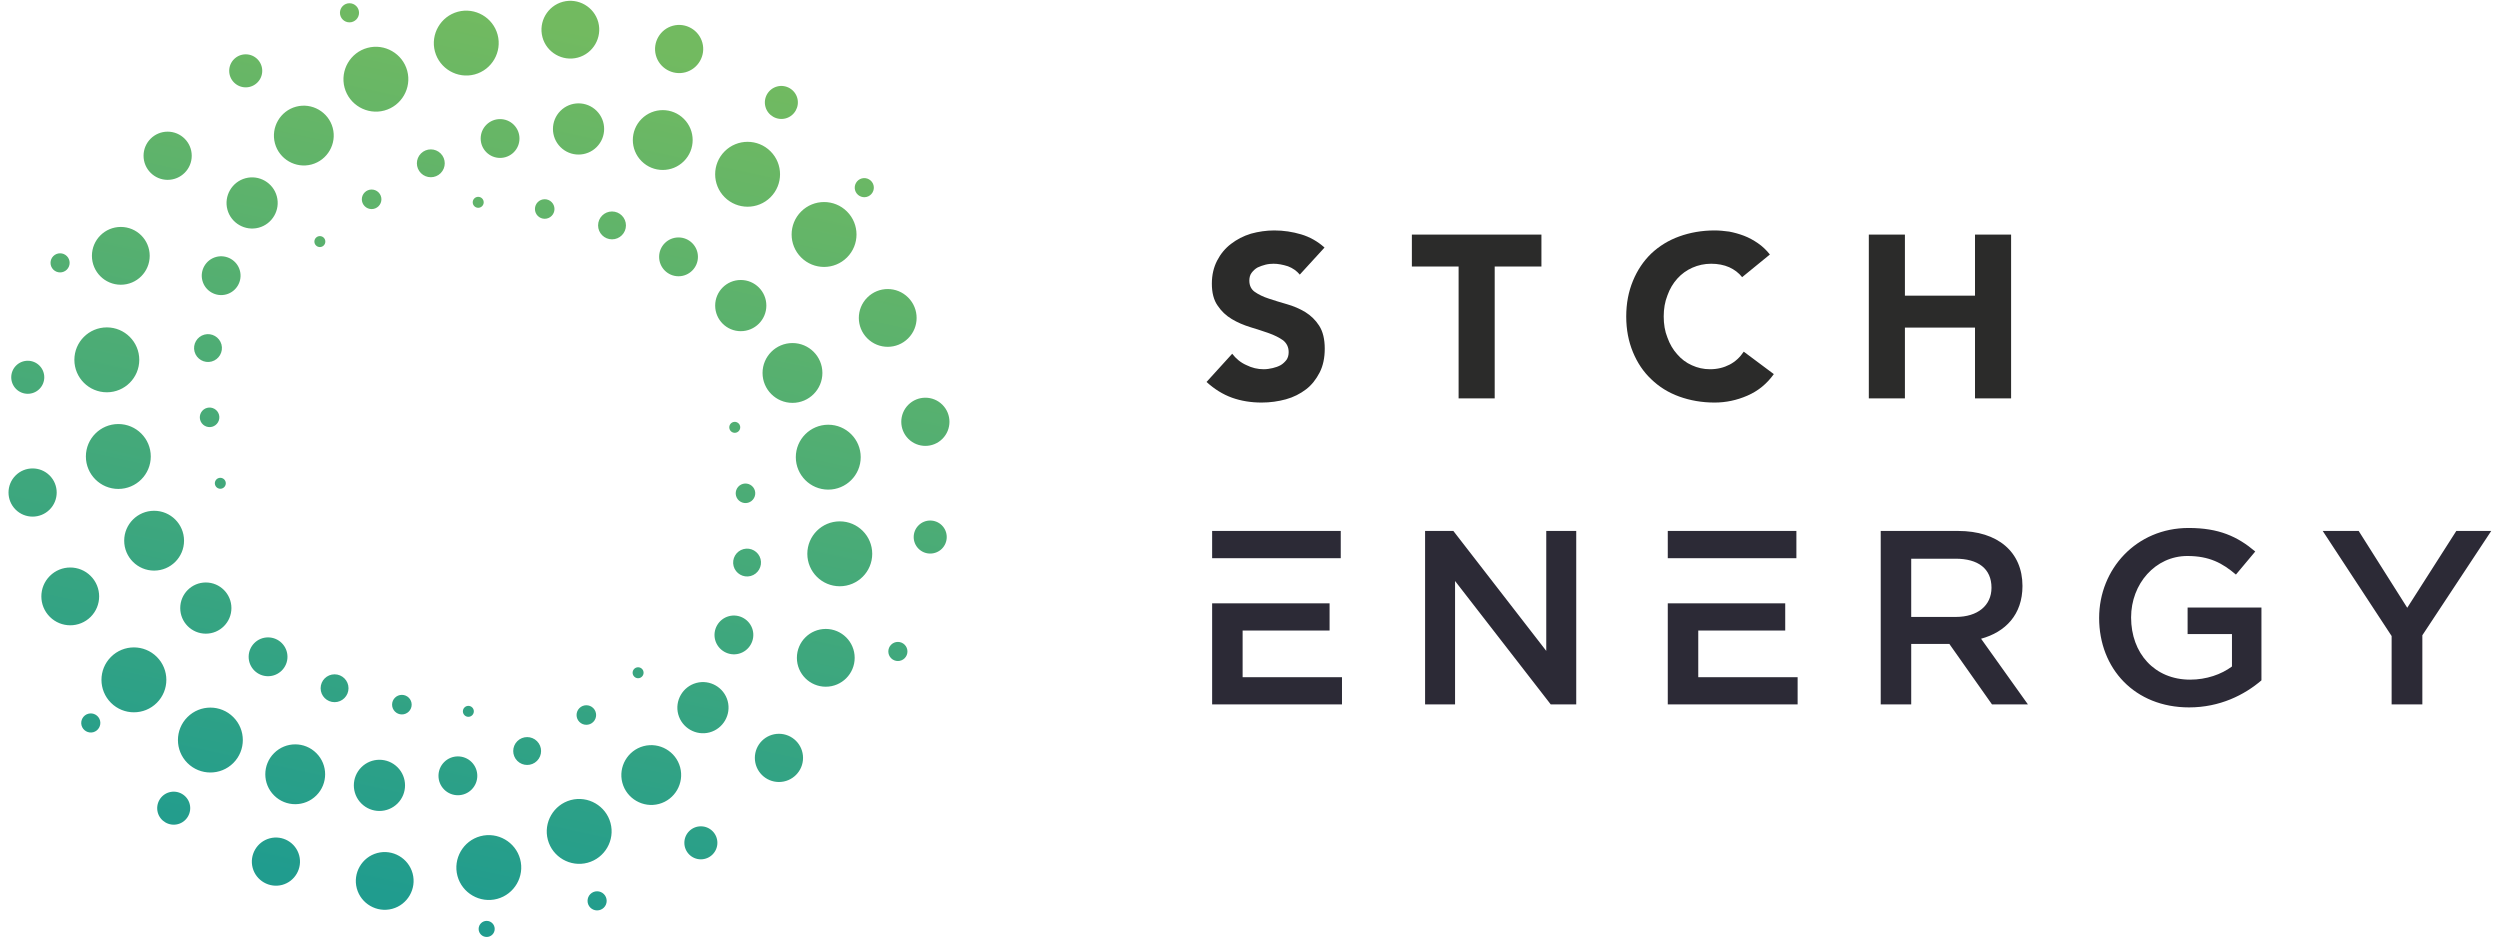<?xml version="1.0" encoding="UTF-8"?>
<!DOCTYPE svg PUBLIC "-//W3C//DTD SVG 1.1//EN" "http://www.w3.org/Graphics/SVG/1.1/DTD/svg11.dtd">
<!-- Creator: CorelDRAW -->
<svg xmlns="http://www.w3.org/2000/svg" xml:space="preserve" width="800mm" height="300mm" version="1.1" style="shape-rendering:geometricPrecision; text-rendering:geometricPrecision; image-rendering:optimizeQuality; fill-rule:evenodd; clip-rule:evenodd"
viewBox="0 0 80000 30000"
 xmlns:xlink="http://www.w3.org/1999/xlink"
 xmlns:xodm="http://www.corel.com/coreldraw/odm/2003">
 <defs>
  <style type="text/css">
   <![CDATA[
    .fil2 {fill:#2B2B2A;fill-rule:nonzero}
    .fil1 {fill:#2C2A36;fill-rule:nonzero}
    .fil0 {fill:url(#id0)}
   ]]>
  </style>
  <linearGradient id="id0" gradientUnits="userSpaceOnUse" x1="12344.45" y1="28637.96" x2="18406.56" y2="931.99">
   <stop offset="0" style="stop-opacity:1; stop-color:#209C8E"/>
   <stop offset="1" style="stop-opacity:1; stop-color:#72BA60"/>
  </linearGradient>
 </defs>
 <g id="Vrstva_x0020_1">
  <g id="_105553215954048">
   <path class="fil0" d="M26872.33 16683.54c573.65,0 1038.89,464.92 1038.89,1038.56 0,573.34 -465.24,1038.27 -1038.89,1038.27 -573.33,0 -1037.94,-464.93 -1037.94,-1038.27 0,-573.64 464.61,-1038.56 1037.94,-1038.56zm-21853.37 5806.46c-405.14,405.14 -1063.04,405.14 -1468.18,0 -405.46,-406.08 -405.46,-1063.67 0,-1468.81 405.14,-405.76 1063.04,-405.76 1468.18,0 405.46,405.14 405.46,1062.73 0,1468.81zm2447.29 1926.3c-405.14,405.14 -1063.04,405.14 -1468.5,0 -405.14,-406.08 -405.14,-1063.35 0,-1468.5 405.46,-406.08 1063.36,-406.08 1468.5,0 405.46,405.15 405.46,1062.42 0,1468.5zm-4563.77 -4677.45c-361.78,360.85 -947.04,360.85 -1307.83,0 -361.78,-361.16 -361.78,-946.58 0,-1307.74 360.79,-361.16 946.05,-361.16 1306.9,0 361.48,361.16 361.48,946.58 0.93,1307.74zm-1313.9 -3432.59c-301.51,301.07 -789.85,301.07 -1090.64,0 -300.79,-300.75 -300.79,-789.22 0,-1090.29 300.79,-301.39 789.84,-301.39 1090.64,0 300.79,301.07 300.79,789.54 0,1090.29zm-326.69 -3859.41c-205.92,206.29 -540.84,206.29 -747.73,0 -205.94,-206.6 -205.94,-541.12 0,-747.72 206.89,-206.29 541.81,-206.29 747.73,0 206.66,206.6 206.66,541.12 0,747.72zm877.22 -3818.83c-119.31,119.25 -312.65,119.25 -432.67,0 -119.32,-119.87 -119.32,-313.15 0,-432.71 120.02,-119.25 313.36,-119.25 432.67,0 119.29,119.56 119.29,312.84 0,432.71zm7984.74 16825.61c-373.24,374.17 -980.02,374.17 -1353.57,0 -374.18,-373.55 -374.18,-979.42 0,-1352.97 374.16,-374.79 980.33,-374.79 1353.57,0 374.17,373.55 374.17,979.42 0,1352.97zm2597.21 257.71c-320.28,319.34 -838.79,319.34 -1158.13,0 -320.28,-319.97 -320.28,-838.79 0,-1158.75 319.34,-319.97 837.85,-319.97 1158.13,0 319.97,319.96 319.97,838.78 0,1158.75zm2370.78 -446.03c-242.22,243.14 -635.91,243.14 -878.74,0 -242.23,-242.85 -242.23,-635.6 0,-878.75 242.83,-242.22 636.52,-242.22 878.74,0 242.22,243.15 242.22,635.9 0,878.75zm2092.32 -917.16c-174.08,174.08 -456.25,174.08 -630.63,0 -174.09,-175.01 -174.09,-456.25 0,-630.64 174.38,-174.07 456.55,-174.07 630.63,0 174.08,174.39 174.08,455.63 0,630.64zm1800.54 -1246.1c-122.35,122.04 -320.89,122.04 -443.24,0 -122.04,-122.35 -122.04,-320.27 0,-442.62 122.35,-122.04 320.89,-122.04 443.24,0 121.43,122.35 121.43,320.27 0,442.62zm1558.02 -1450.22c-68.15,69.07 -179.35,69.07 -247.49,0 -68.77,-68.45 -68.77,-179.65 0,-248.1 68.14,-68.15 179.34,-68.15 248.11,0 68.45,68.45 68.45,179.95 -0.62,248.1zm-3897.83 5840.84c147.45,551.35 -183.06,1123.75 -734.4,1271.51 -551.96,148.05 -1123.75,-182.45 -1272.12,-733.79 -147.43,-551.96 183.06,-1124.68 734.41,-1272.12 551.96,-147.43 1124.06,183.06 1272.11,734.4zm2891.78 -1155.96c148.37,551.34 -182.44,1123.13 -734.41,1271.5 -551.03,148.06 -1124.06,-182.13 -1271.19,-734.41 -148.06,-551.03 182.14,-1123.74 734.1,-1272.11 551.34,-147.44 1124.06,183.06 1271.5,735.02zm-6332.72 1613.77c131.95,491.25 -162.92,1001.09 -653.56,1132.11 -491.25,131.96 -1000.78,-162.3 -1132.73,-653.56 -131.96,-490.33 163.23,-1000.16 653.25,-1132.11 491.25,-131.95 1001.09,162.92 1133.04,653.56zm-3629.9 -577.98c109.66,409.17 -135.35,834.44 -544.22,944.09 -409.78,109.66 -835.37,-136.59 -944.71,-545.46 -109.65,-409.78 135.98,-834.14 545.15,-943.78 409.78,-110.58 834.14,134.74 943.78,545.15zm-3505.06 -1647.84c75.58,280.93 -92.61,572.09 -373.24,647.67 -281.25,74.96 -573.03,-93.23 -647.68,-373.55 -74.95,-281.56 93.24,-572.72 373.25,-647.37 280.94,-75.58 573.02,92.62 647.67,373.25zm-2867.92 -2668.76c42.74,162.31 -54.21,330.5 -216.51,375.1 -162.92,42.74 -331.11,-54.82 -375.09,-216.51 -43.37,-162.92 54.2,-332.05 216.51,-374.79 162.3,-43.68 331.11,53.27 375.09,216.2zm18563.59 1498.23c135.98,508.29 -168.19,1035.79 -676.49,1172.07 -508.29,136.29 -1036.71,-168.81 -1173,-677.1 -136.28,-508.29 168.19,-1035.78 677.1,-1172.38 508.61,-135.97 1036.1,168.19 1172.39,677.41zm1521.15 -2120.51c116.15,434.88 -144.65,886.18 -579.53,1003.26 -434.88,116.16 -886.18,-144.65 -1003.26,-579.53 -116.47,-434.88 144.65,-886.17 579.53,-1003.26 434.88,-117.08 886.8,143.73 1003.26,579.53zm799.45 -2276.61c87.97,329.88 -109.03,672.45 -439.53,761.03 -329.87,87.97 -671.84,-109.34 -761.04,-439.52 -87.97,-329.56 109.96,-672.15 439.52,-760.42 329.88,-88.59 672.77,109.33 761.05,438.91zm251.82 -2270.43c62.88,236.65 -78.68,482.27 -315.63,545.77 -236.33,63.5 -482.27,-78.36 -546.08,-315.01 -63.19,-236.96 78.37,-482.58 315.63,-546.08 236.34,-63.8 482.28,78.06 546.08,315.32zm-179.34 -2182.14c44.3,166.02 -54.82,338.54 -221.47,383.46 -166.02,44.6 -338.55,-55.45 -383.15,-221.47 -44.29,-166.33 55.75,-338.55 221.46,-383.16 166.03,-44.28 338.56,54.83 383.16,221.17zm-476.38 -2075.29c25.08,92.92 -31.29,189.87 -123.59,214.96 -93.55,25.09 -190.5,-30.66 -214.97,-124.21 -25.08,-92.92 30.98,-189.56 123.59,-214.65 93.54,-25.09 190.49,30.97 214.97,123.9zm1954.48 -6859.9c405.45,-405.46 1063.35,-405.46 1468.49,0 405.15,405.45 405.15,1063.04 0,1468.5 -405.14,405.45 -1063.04,405.45 -1468.49,0 -405.46,-405.46 -405.46,-1063.05 0,-1468.5zm-2447.29 -1926.61c405.45,-405.77 1063.35,-405.77 1468.5,0 405.45,405.14 405.45,1062.73 0,1468.5 -405.15,405.14 -1063.05,405.14 -1468.5,0 -405.15,-405.77 -405.15,-1063.36 0,-1468.5zm4565.01 4677.45c360.85,-361.17 945.96,-361.17 1306.81,0 361.78,360.84 361.78,946.57 0,1307.42 -360.85,361.16 -945.96,361.16 -1306.81,0 -361.78,-360.85 -361.78,-946.58 0,-1307.42zm1312.69 3432.27c301.7,-301.07 789.85,-301.07 1090.61,0 300.77,301.07 300.77,789.22 0,1090.29 -300.76,301.07 -788.91,301.07 -1090.61,0 -300.76,-301.07 -300.76,-789.22 0,-1090.29zm326.78 3859.41c205.99,-206.29 540.82,-206.29 747.73,0 205.97,206.29 205.97,540.81 0,747.72 -206.91,206.29 -541.74,206.29 -747.73,0 -206.59,-206.29 -206.59,-541.43 0,-747.72zm-877.19 3818.83c119.25,-119.24 313.15,-119.24 432.71,0 119.25,119.25 119.25,313.47 0,432.72 -119.56,119.24 -313.46,119.24 -432.71,0 -119.26,-119.25 -119.26,-313.47 0,-432.72zm-6631.32 -15472.33c-373.23,374.16 -980.33,374.16 -1353.58,0 -374.16,-373.86 -374.16,-980.03 0,-1353.89 374.18,-373.87 980.35,-373.87 1353.58,0 374.18,373.86 374.18,980.03 0,1353.89zm-3950.47 -1610.68c319.97,-320.27 838.48,-320.27 1158.76,0 319.34,319.66 319.34,838.48 0,1158.14 -320.28,319.97 -838.79,319.97 -1158.76,0 -319.35,-319.66 -319.35,-838.48 0,-1158.14zm-2370.78 445.42c242.22,-242.53 635.59,-242.53 878.43,0 242.22,242.84 242.22,636.21 0,878.74 -242.84,242.22 -636.21,242.22 -878.43,0 -242.22,-242.53 -242.22,-635.9 0,-878.74zm-2092.63 917.77c174.38,-174.07 456.56,-174.07 630.63,0 174.08,173.77 174.08,455.94 0,630.33 -174.07,173.77 -456.25,173.77 -630.63,0 -174.07,-174.39 -174.07,-456.25 0,-630.33zm-1800.24 1245.79c122.05,-122.04 320.9,-122.04 442.94,0 122.35,121.73 122.35,319.97 0,442.32 -122.04,122.35 -320.89,122.35 -442.94,0 -122.34,-122.35 -122.34,-320.59 0,-442.32zm-1558.32 1449.91c68.15,-68.45 179.35,-68.45 247.49,0 68.14,68.46 68.14,179.66 0,248.42 -68.14,68.45 -179.34,68.45 -247.49,0 -69.07,-68.76 -69.07,-179.96 0,-248.42zm3805.21 -5959.17c-148.05,-551.03 183.37,-1124.06 734.4,-1271.8 551.34,-147.44 1123.76,183.06 1271.5,734.4 148.06,551.65 -182.13,1124.06 -734.09,1272.12 -551.35,147.43 -1123.45,-183.06 -1271.81,-734.72zm-2891.77 1156.28c-148.06,-551.34 182.44,-1124.06 734.41,-1271.81 551.03,-147.75 1124.06,182.75 1271.49,734.4 148.06,551.04 -183.05,1123.76 -734.4,1271.51 -551.34,148.05 -1123.75,-182.44 -1271.5,-734.1zm6332.72 -1614.07c-131.95,-491.26 162.92,-1001.1 653.55,-1132.43 491.26,-131.95 1000.79,162.62 1133.05,653.25 130.72,491.26 -163.23,1001.1 -654.49,1132.74 -490.32,131.64 -1001.09,-162.62 -1132.11,-653.56zm3628.96 578.6c-109.65,-409.8 136.59,-834.76 545.46,-944.41 409.79,-109.96 834.14,135.66 943.79,545.15 109.96,409.48 -135.36,834.45 -544.53,944.72 -409.48,109.03 -835.07,-135.98 -944.72,-545.46zm3506.3 1647.22c-75.89,-280.94 92.31,-572.1 373.25,-647.37 280.93,-75.27 572.09,92.93 647.67,373.87 74.65,280.31 -93.54,571.78 -373.55,647.05 -280.94,75.26 -572.72,-92.92 -647.37,-373.55zm2867.92 2668.75c-43.06,-162.3 53.89,-330.8 216.51,-374.79 162,-43.37 331.12,54.21 374.79,216.51 43.67,162.62 -53.89,331.12 -216.51,374.79 -161.99,43.36 -330.81,-53.89 -374.79,-216.51zm-18563.89 -1497.92c-135.98,-508.29 168.19,-1036.09 676.79,-1172.39 507.98,-136.28 1036.4,168.51 1172.7,677.11 136.28,508.29 -168.82,1036.09 -677.11,1172.38 -508.29,136.28 -1035.79,-168.5 -1172.38,-677.1zm-1520.84 2120.51c-116.46,-434.88 143.72,-886.49 579.53,-1003.26 434.57,-116.47 885.86,144.03 1002.02,579.21 117.4,434.89 -143.72,886.49 -578.6,1002.96 -434.57,116.77 -886.8,-144.34 -1002.95,-578.91zm-799.45 2276c-89.21,-329.88 109.03,-672.15 439.21,-760.74 329.88,-88.58 672.15,109.35 760.43,438.91 88.58,330.19 -109.04,672.76 -439.53,761.05 -329.57,88.58 -672.15,-109.35 -760.11,-439.22zm-251.83 2270.73c-63.8,-236.34 78.37,-482.27 315.32,-546.08 236.65,-63.18 482.28,78.68 546.39,315.32 62.88,236.64 -78.67,482.58 -315.93,546.08 -236.03,63.81 -482.28,-78.36 -545.78,-315.32zm179.35 2182.15c-44.61,-166.03 54.51,-338.86 220.53,-383.47 166.03,-44.6 339.48,55.45 383.78,221.47 44.6,166.03 -55.45,338.55 -221.47,383.47 -166.02,44.29 -338.55,-55.14 -382.84,-221.47zm476.38 2075.28c-25.39,-92.92 30.36,-190.18 123.59,-214.96 92.61,-24.78 189.87,30.67 214.96,123.89 25.09,93.24 -31.28,189.88 -123.89,214.66 -93.24,25.4 -189.57,-30.67 -214.66,-123.59zm-3462.32 -2957.43c-573.64,0 -1038.88,-464.93 -1038.88,-1038.58 0,-573.33 465.24,-1038.26 1038.88,-1038.26 573.34,0 1037.95,464.93 1037.95,1038.26 0,573.65 -464.61,1038.58 -1037.95,1038.58zm367.98 3092.48c-573.34,0 -1038.57,-464.93 -1038.57,-1038.26 0,-573.34 465.23,-1038.57 1038.57,-1038.57 573.65,0 1038.26,465.23 1038.26,1038.57 0,573.33 -464.61,1038.26 -1038.26,1038.26zm79.29 -6534.36c-510.45,0 -924.59,-414.43 -924.59,-925.21 0,-510.45 414.14,-924.27 924.59,-924.27 511.39,0 924.59,413.82 924.59,924.27 0,510.78 -413.2,925.21 -924.59,925.21zm1498.24 -3356.08c-425.28,0 -770.65,-345.36 -770.65,-770.95 0,-426.21 345.37,-771.27 770.65,-771.27 426.2,0 771.26,345.06 771.26,771.27 0,425.59 -345.06,770.95 -771.26,770.95zm2499.01 -2959.91c-291.77,0 -529.04,-236.95 -529.04,-528.43 0,-292.39 237.27,-528.73 529.04,-528.73 291.47,0 528.42,236.34 528.42,528.73 0,291.48 -236.95,528.43 -528.42,528.43zm3320.15 -2079.93c-169.12,0 -305.1,-137.53 -305.1,-306.34 0,-168.5 135.98,-305.72 305.1,-305.72 169.12,0 306.02,137.22 306.02,305.72 0,168.81 -136.9,306.34 -306.02,306.34zm-6251.88 17543.9c-528.11,0 -957.42,-429 -957.42,-957.42 0,-528.73 429.31,-957.41 957.42,-957.41 529.04,0 958.04,428.68 958.04,957.41 0,528.74 -429,957.42 -958.04,957.42zm1654.66 2017.99c-452.23,0 -818.66,-366.74 -818.66,-818.97 0,-452.53 366.43,-819.27 818.66,-819.27 452.53,0 819.27,366.74 819.27,819.27 0,452.23 -366.74,818.97 -819.27,818.97zm1991.34 1361.32c-343.2,0 -620.73,-278.15 -620.73,-621.03 0,-343.2 277.53,-621.36 620.73,-621.36 343.2,0 621.66,278.16 621.66,621.36 0,342.88 -278.46,621.03 -621.66,621.03zm2128.87 830.42c-246.24,0 -446.34,-199.47 -446.34,-445.41 0,-246.55 200.1,-445.72 446.34,-445.72 245.94,0 446.03,199.17 446.03,445.72 0,245.94 -200.09,445.41 -446.03,445.41zm2153.65 392.76c-172.52,0 -313.46,-140.94 -313.46,-312.84 0,-173.45 140.94,-313.46 313.46,-313.46 172.84,0 313.46,140.01 313.46,313.46 0,171.9 -140.62,312.84 -313.46,312.84zm2127.95 76.2c-96.95,0 -175.63,-78.68 -175.63,-175.63 0,-96.33 78.68,-175 175.63,-175 96.33,0 174.69,78.67 174.69,175 0,96.95 -78.36,175.63 -174.69,175.63zm11515.97 -9347.15c573.65,0 1038.88,464.92 1038.88,1037.95 0,573.96 -465.23,1038.88 -1038.88,1038.88 -573.34,0 -1037.95,-464.92 -1037.95,-1038.88 0,-573.03 464.61,-1037.95 1037.95,-1037.95zm-78.99 6534.67c510.16,0 924.59,414.13 924.59,924.89 0,510.47 -414.43,924.28 -924.59,924.28 -510.76,0 -924.58,-413.81 -924.58,-924.28 0,-510.76 413.82,-924.89 924.58,-924.89zm-1498.85 3355.46c425.9,0 771.27,345.37 771.27,771.26 0,426.21 -345.37,771.58 -771.27,771.58 -425.59,0 -770.95,-345.37 -770.95,-771.58 0,-425.89 345.36,-771.26 770.95,-771.26zm-2498.7 2960.84c292.09,0 529.04,235.72 529.04,528.12 0,291.16 -236.95,528.42 -529.04,528.42 -291.78,0 -528.11,-237.26 -528.11,-528.42 0,-292.4 236.33,-528.12 528.11,-528.12zm-3320.77 2079.01c170.05,0 306.96,137.83 306.96,306.64 0,169.12 -136.91,305.41 -306.96,305.41 -168.19,0 -305.09,-136.29 -305.09,-305.41 0,-168.81 136.9,-306.64 305.09,-306.64zm-3533.25 946.88c142.17,0 257.09,115.53 257.09,257.71 0,142.48 -114.92,257.08 -257.09,257.08 -142.17,0 -257.09,-114.6 -257.09,-257.08 0,-142.18 115.54,-257.71 257.09,-257.71zm9786.06 -18490.48c528.11,0 957.41,428.68 957.41,957.11 0,528.73 -429.3,957.41 -957.41,957.41 -529.05,0 -958.04,-428.68 -958.04,-957.41 0,-528.43 428.99,-957.11 958.04,-957.11zm-1654.66 -2017.98c452.23,0 818.66,366.74 818.66,818.96 0,452.53 -366.43,819.27 -818.66,819.27 -452.53,0 -819.27,-366.74 -819.27,-819.27 0,-452.22 366.74,-818.96 819.27,-818.96zm-1992.27 -1361.33c342.89,0 621.66,278.15 621.66,621.04 0,342.88 -278.77,621.34 -621.66,621.34 -342.88,0 -620.72,-278.14 -620.72,-621.34 0,-342.89 277.84,-621.04 620.72,-621.04zm-2127.94 -831.04c246.25,0 446.03,200.09 446.03,446.03 0,245.93 -199.78,445.72 -446.03,445.72 -245.94,0 -446.03,-199.79 -446.03,-445.72 0,-245.94 200.09,-446.03 446.03,-446.03zm-2466.49 -78.99c0,-172.53 140,-312.84 312.83,-312.84 172.53,0 312.54,140.31 312.54,312.84 0,172.84 -140.01,313.16 -312.54,313.16 -172.83,0 -312.83,-140.32 -312.83,-313.16zm-1815.11 -389.66c96.95,0 175.63,78.68 175.63,175.32 0,96.95 -78.68,175.62 -175.63,175.62 -97.25,0 -175.62,-78.67 -175.62,-175.62 0,-96.64 78.37,-175.32 175.62,-175.32z"/>
   <g>
    <path class="fil1" d="M38788.2 17863.18l4115.92 0 0 -872.94 -4115.92 0 0 872.94zm0 1442.83l0 3234.63 4155.35 0 0 -871 -3179.75 0 0 -1491.66 2782.78 0 0 -871.97 -3758.38 0zm10692 1522.71l-2972.98 -3838.48 -904.45 0 0 5550.4 959.11 0 0 -3948.77 3061.59 3948.77 816.02 0 0 -5550.4 -959.29 0 0 3838.48zm3888.61 -2965.54l4115.66 0 0 -872.94 -4115.66 0 0 872.94zm0 1442.83l0 3234.63 4155.12 0 0 -871 -3179.66 0 0 -1491.66 2782.81 0 0 -871.97 -3758.27 0zm11524.5 3234.63l-1498.78 -2101.33c777.53,-213.47 1324.45,-768.8 1324.45,-1687.99 0,-1086.41 -785.29,-1761.08 -2061.87,-1761.08l-2474.25 0 0 5550.4 975.79 0 0 -1934.12 1220.96 0 1363.9 1934.12 1149.8 0zm-1165.65 -3733.69c0,570.21 -443.74,934.72 -1141.71,934.72l-1427.3 0 0 -1863.29 1418.9 0c721.57,0 1150.11,317.28 1150.11,928.57zm8638.2 2964.57l0 -2330.97 -2362.66 0 0 848.68 1419.54 0 0 1038.22c-341.22,253.89 -816.98,421.11 -1340.62,421.11 -1133.31,0 -1887.22,-840.28 -1887.22,-1990.72 0,-1077.68 776.88,-1966.14 1800.54,-1966.14 705.72,0 1125.54,229.31 1554.09,594.47l618.39 -738.07c-571.17,-482.89 -1165.96,-752.96 -2133.35,-752.96 -1673.11,0 -2862.36,1316.05 -2862.36,2878.87 0,1624.59 1142.03,2862.69 2878.22,2862.69 983.22,0 1768.51,-397.18 2315.43,-865.18zm5149.36 -1442.83l2204.18 -3338.45 -1117.78 0 -1569.94 2458.72 -1554.08 -2458.72 -1150.44 0 2204.82 3362.39 0 2188.01 983.24 0 0 -2211.95z"/>
    <path class="fil2" d="M41592.45 8787.64c-96.24,-118.45 -222.09,-207.29 -377.55,-266.51 -162.87,-51.82 -318.33,-81.43 -458.99,-81.43 -81.43,0 -170.27,7.4 -259.1,29.61 -88.84,22.21 -170.27,51.82 -251.7,88.83 -81.44,44.42 -140.66,103.64 -192.48,170.27 -51.82,66.63 -74.03,155.46 -74.03,251.7 0,155.47 59.22,281.32 177.67,362.75 118.45,81.43 266.51,155.46 451.58,214.69 177.67,59.22 370.15,118.44 577.43,177.67 207.29,59.22 399.76,140.65 584.84,251.7 177.67,111.04 325.73,251.7 444.18,436.77 118.45,185.08 177.67,429.38 177.67,732.9 0,288.72 -51.82,547.82 -162.87,762.51 -111.04,214.68 -251.7,399.76 -436.77,540.41 -185.08,140.66 -399.76,251.71 -644.06,318.33 -244.3,66.63 -503.4,103.64 -777.31,103.64 -340.54,0 -658.87,-51.82 -947.59,-155.46 -288.71,-103.64 -562.62,-273.91 -814.32,-503.4l821.73 -903.17c118.45,155.47 266.5,281.32 451.58,362.75 177.67,88.84 362.75,133.25 555.22,133.25 96.24,0 192.48,-14.8 288.72,-37.01 96.24,-22.21 177.67,-51.82 259.1,-96.24 74.03,-44.42 133.26,-103.64 185.08,-170.27 44.42,-66.62 66.62,-148.06 66.62,-244.3 0,-155.46 -59.22,-281.31 -177.67,-377.55 -125.85,-88.83 -273.91,-162.86 -458.98,-229.49 -185.08,-66.63 -377.55,-125.85 -592.24,-192.48 -214.69,-66.62 -407.16,-148.06 -592.24,-259.1 -185.07,-111.05 -333.13,-251.7 -451.58,-429.38 -125.85,-177.67 -185.07,-414.56 -185.07,-703.28 0,-281.31 59.22,-525.61 170.26,-740.3 111.05,-214.68 259.11,-392.35 444.18,-533.01 185.08,-140.66 392.36,-251.7 636.66,-325.73 244.3,-66.63 488.6,-103.64 747.7,-103.64 296.12,0 584.84,44.41 858.75,125.85 273.91,81.43 525.61,222.09 747.7,421.97l-792.12 866.15z"/>
    <polygon id="_1" class="fil2" points="46675.33,8528.53 45179.93,8528.53 45179.93,7506.92 49325.6,7506.92 49325.6,8528.53 47830.2,8528.53 47830.2,12748.23 46675.33,12748.23 "/>
    <path id="_2" class="fil2" d="M55748.42 8869.07c-111.04,-140.66 -251.7,-244.3 -414.56,-318.33 -170.27,-74.03 -362.75,-111.04 -577.43,-111.04 -214.69,0 -414.57,44.41 -599.65,125.85 -185.07,81.43 -347.94,199.88 -481.19,347.94 -140.66,155.46 -244.3,333.13 -318.33,540.41 -81.43,207.29 -118.45,429.38 -118.45,673.68 0,244.29 37.02,473.79 118.45,673.67 74.03,207.28 177.67,384.95 310.93,533.01 133.25,155.46 288.71,273.91 473.79,355.34 177.67,81.44 370.15,125.85 577.43,125.85 236.9,0 444.18,-51.82 629.25,-148.06 185.08,-96.23 333.14,-236.89 451.59,-414.56l962.38 718.09c-222.09,310.92 -503.4,540.41 -843.94,688.47 -340.53,148.06 -688.47,222.09 -1051.22,222.09 -407.16,0 -784.72,-66.62 -1132.66,-192.47 -347.94,-125.85 -644.06,-310.93 -895.76,-555.23 -251.7,-236.89 -444.18,-525.61 -584.83,-866.15 -140.66,-340.53 -214.69,-718.09 -214.69,-1140.05 0,-421.97 74.03,-799.53 214.69,-1140.06 140.65,-340.54 333.13,-629.26 584.83,-873.56 251.7,-236.89 547.82,-421.97 895.76,-547.82 347.94,-125.85 725.5,-192.47 1132.66,-192.47 148.06,0 303.52,14.8 466.39,37.01 155.46,29.61 318.33,74.03 473.79,133.25 155.46,59.23 303.52,140.66 444.18,236.9 140.65,96.24 273.91,222.09 384.95,362.75l-888.36 725.49z"/>
    <polygon id="_3" class="fil2" points="59802.29,7506.92 60957.16,7506.92 60957.16,9461.31 63200.26,9461.31 63200.26,7506.92 64355.13,7506.92 64355.13,12748.23 63200.26,12748.23 63200.26,10482.92 60957.16,10482.92 60957.16,12748.23 59802.29,12748.23 "/>
   </g>
  </g>
 </g>
</svg>

